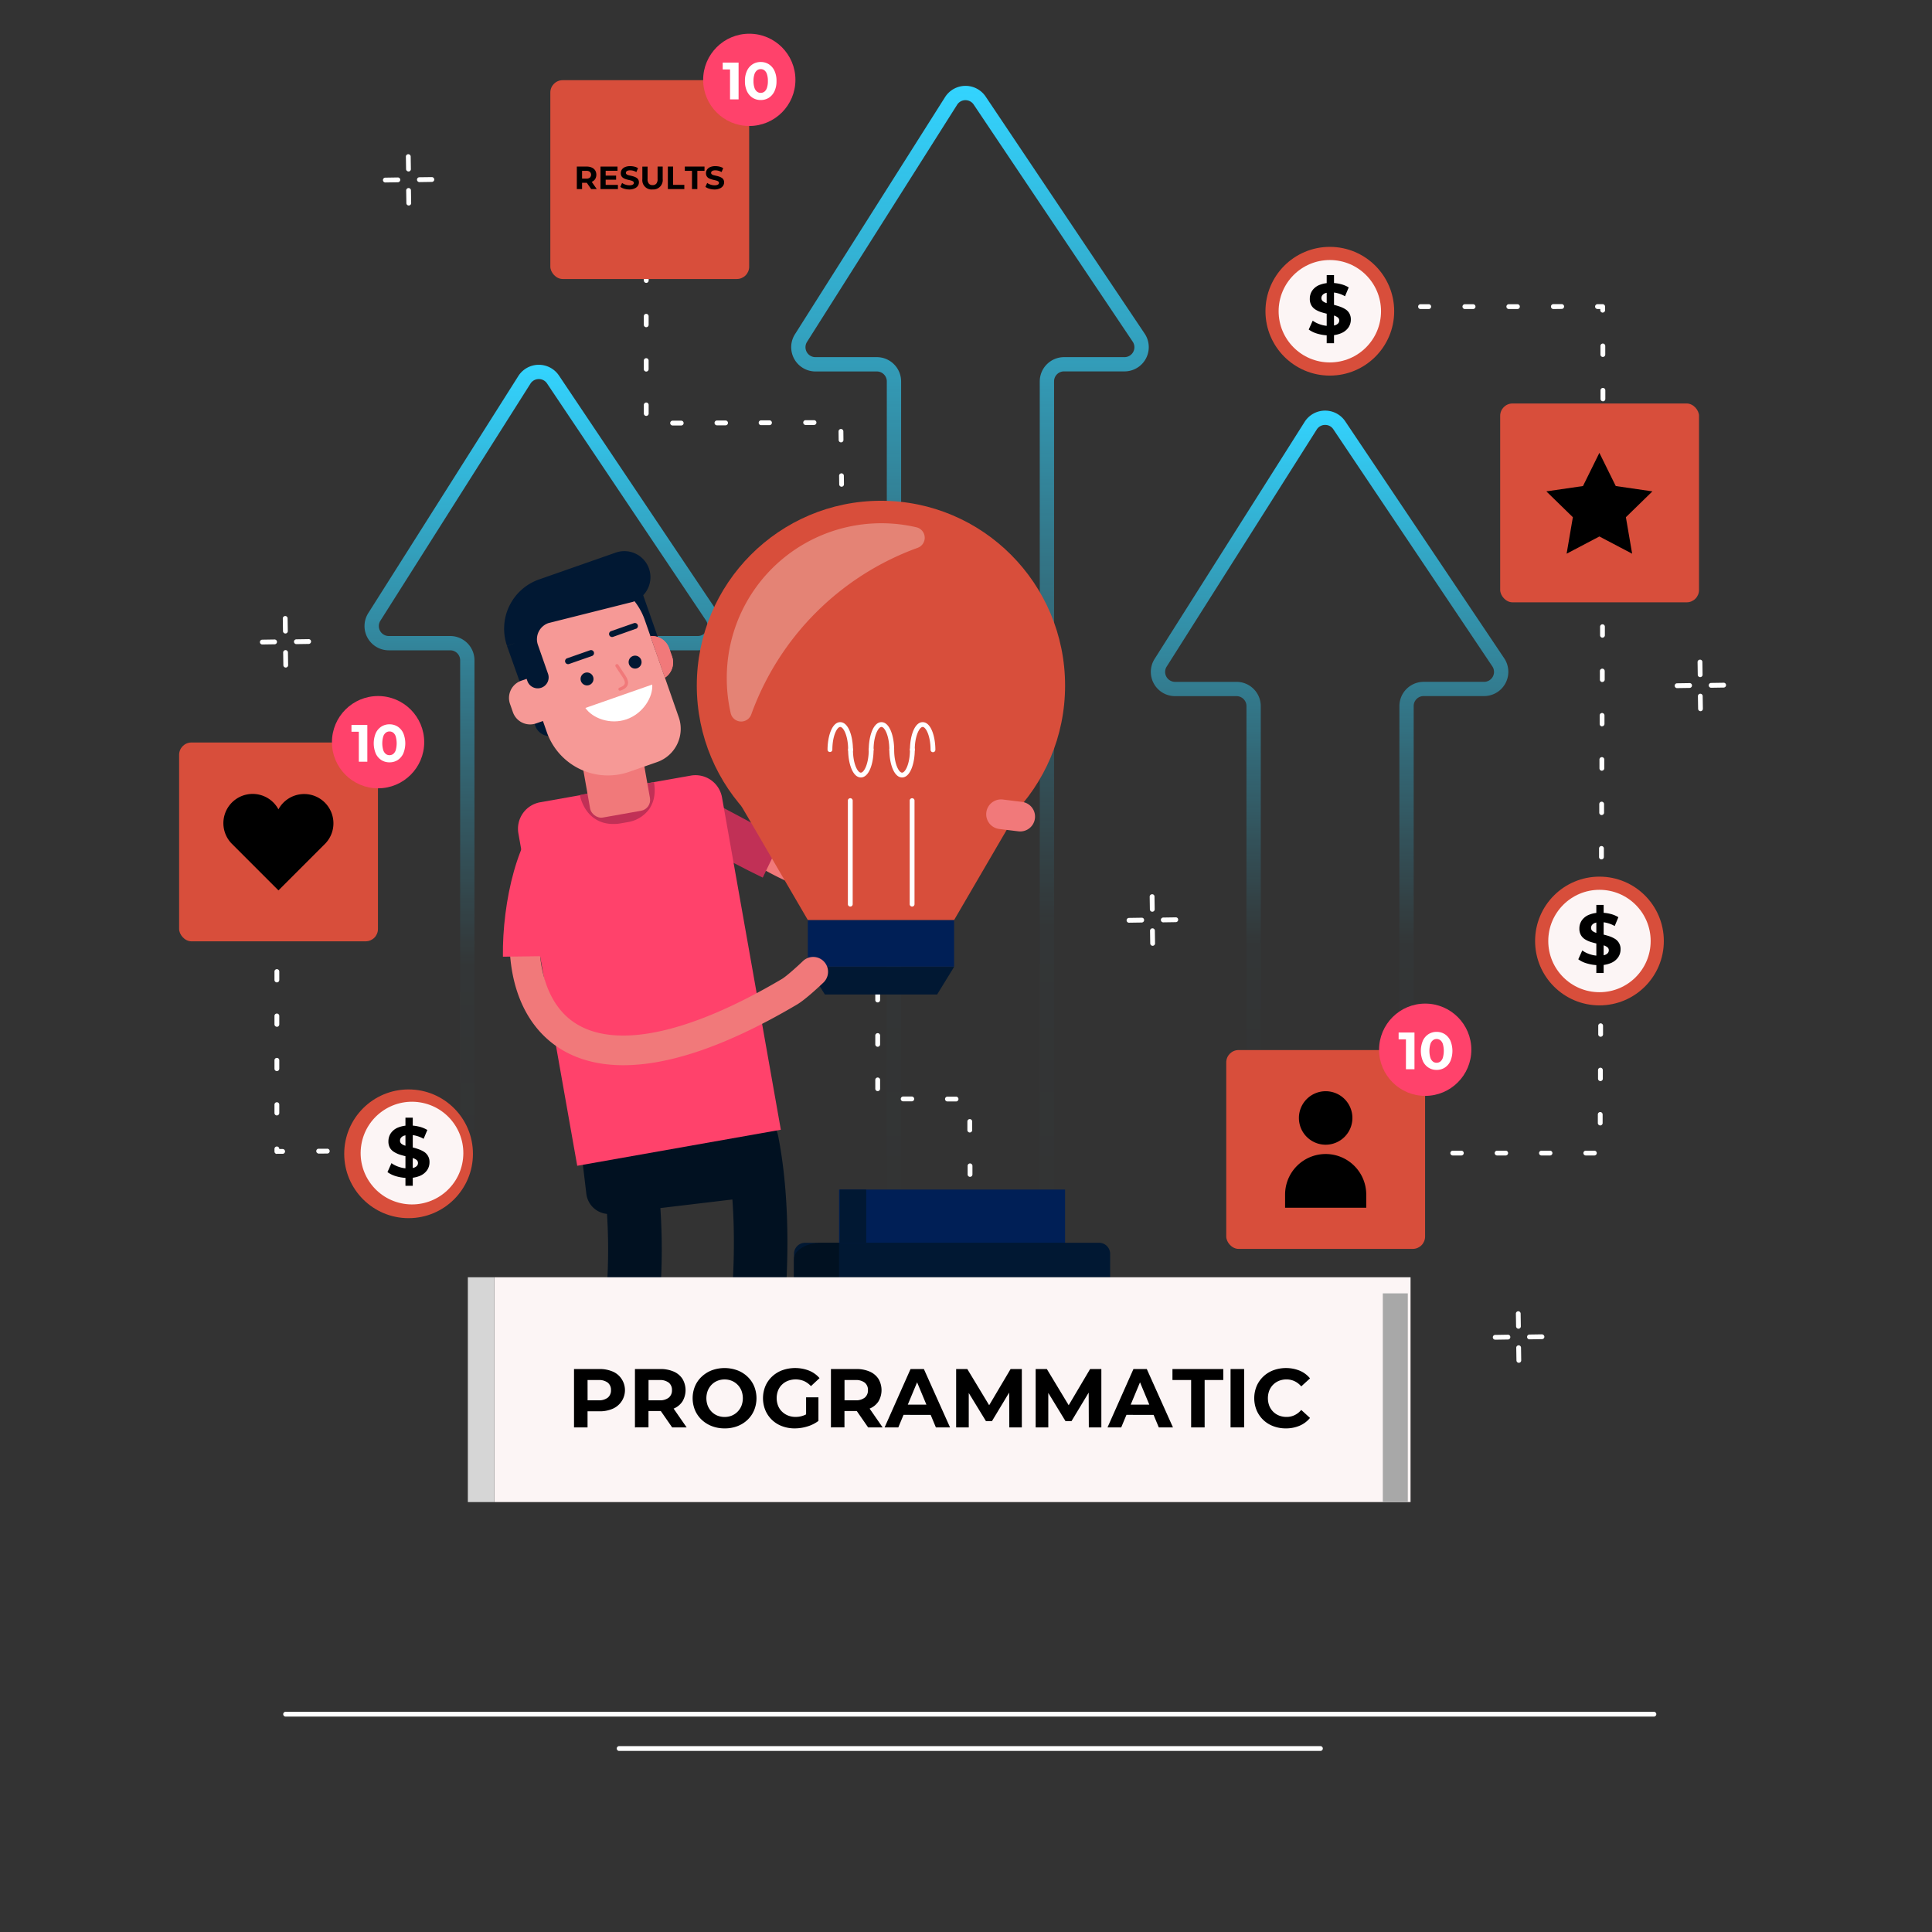 <?xml version="1.0" encoding="UTF-8" standalone="no"?><svg id="Layer_1" data-name="Layer 1" xmlns="http://www.w3.org/2000/svg" xmlns:xlink="http://www.w3.org/1999/xlink" viewBox="0 0 1080 1080"><rect x="0" y="0" width="1080" height="1080" fill="#333333" stroke="none"/><defs><style>.cls-1{fill:#fff;}.cls-2{fill:url(#Gradiente_sem_nome_11);}.cls-3{fill:url(#Gradiente_sem_nome_11-2);}.cls-4{fill:url(#Gradiente_sem_nome_11-3);}.cls-5{fill:#d84e3b;}.cls-6{fill:#fcf5f5;}.cls-7{fill:#ff426b;}.cls-8{fill:#f1797a;}.cls-9{fill:#c13056;}.cls-10{fill:#011121;}.cls-11{fill:#011833;}.cls-12{fill:#f69996;}.cls-13{fill:#001f56;}.cls-14{opacity:0.3;}.cls-15{fill:#d6d6d6;}.cls-16{fill:#a8a8a8;}</style><linearGradient id="Gradiente_sem_nome_11" x1="542.2" y1="48.03" x2="542.2" y2="699.71" gradientUnits="userSpaceOnUse"><stop offset="0" stop-color="#33d4ff"/><stop offset="0.07" stop-color="#33d4ff" stop-opacity="0.9"/><stop offset="0.39" stop-color="#33d4ff" stop-opacity="0.43"/><stop offset="0.62" stop-color="#33d4ff" stop-opacity="0.14"/><stop offset="0.72" stop-color="#33d4ff" stop-opacity="0.02"/><stop offset="1" stop-color="#33d4ff" stop-opacity="0"/></linearGradient><linearGradient id="Gradiente_sem_nome_11-2" x1="743.23" y1="229.53" x2="743.23" y2="643.38" xlink:href="#Gradiente_sem_nome_11"/><linearGradient id="Gradiente_sem_nome_11-3" x1="303.68" y1="203.92" x2="303.68" y2="669.37" xlink:href="#Gradiente_sem_nome_11"/></defs><path class="cls-1" d="M848.85,742.76a1.36,1.36,0,0,1-1.35-1.32l-.11-7.07a1.34,1.34,0,0,1,1.32-1.37h0a1.34,1.34,0,0,1,1.34,1.32l.11,7.08a1.33,1.33,0,0,1-1.32,1.36Z"/><path class="cls-1" d="M849.05,761.81a1.34,1.34,0,0,1-1.34-1.33l-.12-7.07a1.36,1.36,0,0,1,1.33-1.37h0a1.34,1.34,0,0,1,1.34,1.33l.11,7.07a1.34,1.34,0,0,1-1.32,1.37Z"/><path class="cls-1" d="M854.88,748.7a1.35,1.35,0,0,1,0-2.69l7.07-.11a1.43,1.43,0,0,1,1.37,1.32,1.34,1.34,0,0,1-1.33,1.37l-7.07.11Z"/><path class="cls-1" d="M835.84,748.9a1.34,1.34,0,0,1,0-2.68l7.08-.12a1.32,1.32,0,0,1,1.36,1.33,1.33,1.33,0,0,1-1.32,1.36l-7.07.11Z"/><path class="cls-1" d="M228.31,95.84A1.34,1.34,0,0,1,227,94.52l-.11-7.08a1.35,1.35,0,0,1,2.69,0l.11,7.07a1.34,1.34,0,0,1-1.33,1.37Z"/><path class="cls-1" d="M228.52,114.88a1.34,1.34,0,0,1-1.35-1.32l-.11-7.07a1.34,1.34,0,0,1,1.32-1.37h0a1.34,1.34,0,0,1,1.35,1.32l.11,7.08a1.34,1.34,0,0,1-1.32,1.36Z"/><path class="cls-1" d="M234.34,101.78a1.35,1.35,0,0,1,0-2.69L241.4,99a1.38,1.38,0,0,1,1.36,1.32,1.36,1.36,0,0,1-1.32,1.37l-7.08.11Z"/><path class="cls-1" d="M215.3,102a1.35,1.35,0,0,1,0-2.69l7.07-.11a1.32,1.32,0,0,1,1.37,1.32,1.35,1.35,0,0,1-1.33,1.37l-7.07.11Z"/><path class="cls-1" d="M159.54,354.13a1.34,1.34,0,0,1-1.34-1.33l-.11-7.07a1.34,1.34,0,0,1,1.32-1.36,1.31,1.31,0,0,1,1.36,1.32l.12,7.07a1.34,1.34,0,0,1-1.33,1.37Z"/><path class="cls-1" d="M159.75,373.17a1.34,1.34,0,0,1-1.35-1.32l-.11-7.08a1.34,1.34,0,0,1,1.32-1.36h0a1.34,1.34,0,0,1,1.35,1.32l.11,7.08a1.34,1.34,0,0,1-1.32,1.36Z"/><path class="cls-1" d="M165.57,360.07a1.35,1.35,0,0,1,0-2.69l7.08-.11h0a1.35,1.35,0,0,1,0,2.69l-7.08.11Z"/><path class="cls-1" d="M146.53,360.27a1.35,1.35,0,0,1,0-2.69l7.07-.11h0a1.35,1.35,0,0,1,0,2.69l-7.07.11Z"/><path class="cls-1" d="M950.41,378.52a1.35,1.35,0,0,1-1.35-1.33l-.11-7.07a1.34,1.34,0,0,1,1.32-1.36,1.27,1.27,0,0,1,1.37,1.32l.11,7.07a1.34,1.34,0,0,1-1.32,1.37Z"/><path class="cls-1" d="M950.61,397.56a1.36,1.36,0,0,1-1.35-1.32l-.11-7.07a1.34,1.34,0,0,1,1.32-1.37h0a1.34,1.34,0,0,1,1.34,1.32l.11,7.08a1.33,1.33,0,0,1-1.32,1.36Z"/><path class="cls-1" d="M956.43,384.46a1.35,1.35,0,0,1,0-2.69l7.08-.11a1.3,1.3,0,0,1,1.36,1.32,1.35,1.35,0,0,1-1.32,1.37l-7.07.11Z"/><path class="cls-1" d="M937.39,384.66a1.35,1.35,0,0,1,0-2.69l7.07-.11a1.29,1.29,0,0,1,1.37,1.32,1.35,1.35,0,0,1-1.32,1.37l-7.08.11Z"/><path class="cls-1" d="M644.14,509.66a1.34,1.34,0,0,1-1.35-1.32l-.11-7.08A1.34,1.34,0,0,1,644,499.9a1.26,1.26,0,0,1,1.37,1.32l.11,7.08a1.34,1.34,0,0,1-1.32,1.36Z"/><path class="cls-1" d="M644.34,528.71a1.36,1.36,0,0,1-1.35-1.33l-.11-7.07a1.36,1.36,0,0,1,1.32-1.37,1.33,1.33,0,0,1,1.37,1.33l.11,7.07a1.33,1.33,0,0,1-1.32,1.36Z"/><path class="cls-1" d="M650.17,515.6a1.35,1.35,0,0,1,0-2.69l7.07-.11a1.29,1.29,0,0,1,1.36,1.32,1.34,1.34,0,0,1-1.32,1.37l-7.07.11Z"/><path class="cls-1" d="M631.12,515.8a1.34,1.34,0,0,1,0-2.68l7.07-.11a1.27,1.27,0,0,1,1.37,1.32,1.34,1.34,0,0,1-1.32,1.36l-7.08.11Z"/><path class="cls-1" d="M542.39,682.65a1.34,1.34,0,0,1-1.34-1.34l0-4.8a1.36,1.36,0,0,1,1.34-1.35h0a1.35,1.35,0,0,1,1.34,1.34l0,4.8a1.36,1.36,0,0,1-1.34,1.35Zm-.14-24.79a1.34,1.34,0,0,1-1.34-1.34l0-4.79a1.35,1.35,0,0,1,1.34-1.36h0a1.36,1.36,0,0,1,1.35,1.34l0,4.8a1.35,1.35,0,0,1-1.34,1.35Zm-.14-24.79a1.34,1.34,0,0,1-1.34-1.34l0-4.79a1.35,1.35,0,0,1,1.34-1.36h0a1.36,1.36,0,0,1,1.35,1.34l0,4.8a1.35,1.35,0,0,1-1.34,1.35Zm-7.55-17.35h-4.81a1.35,1.35,0,1,1,0-2.69h4.8a1.35,1.35,0,0,1,0,2.69Zm-24.79-.07H505a1.35,1.35,0,1,1,0-2.69h4.8a1.35,1.35,0,0,1,0,2.69Zm-19.14-5.71a1.34,1.34,0,0,1-1.34-1.34v-4.8a1.35,1.35,0,1,1,2.69,0v4.8A1.34,1.34,0,0,1,490.63,609.94Zm0-24.79a1.34,1.34,0,0,1-1.34-1.34V579a1.35,1.35,0,1,1,2.69,0v4.8A1.34,1.34,0,0,1,490.63,585.15Zm0-24.79a1.34,1.34,0,0,1-1.34-1.34v-4.8a1.35,1.35,0,0,1,2.69,0V559A1.34,1.34,0,0,1,490.63,560.36Zm0-24.79a1.34,1.34,0,0,1-1.34-1.34v-4.8a1.35,1.35,0,0,1,2.69,0v4.8A1.34,1.34,0,0,1,490.63,535.57Z"/><path class="cls-1" d="M891.26,645.92h-4.79a1.34,1.34,0,1,1,0-2.68h4.79a1.34,1.34,0,1,1,0,2.68Zm-24.79,0h-4.79a1.34,1.34,0,1,1,0-2.68h4.79a1.34,1.34,0,1,1,0,2.68Zm-24.78,0h-4.8a1.34,1.34,0,1,1,0-2.68h4.8a1.34,1.34,0,0,1,0,2.68Zm-24.79,0h-4.8a1.34,1.34,0,1,1,0-2.68h4.8a1.34,1.34,0,0,1,0,2.68Zm-24.79,0h-4.8a1.34,1.34,0,1,1,0-2.68h4.8a1.34,1.34,0,0,1,0,2.68Zm-24.79,0h-4.8a1.34,1.34,0,0,1,0-2.68h4.8a1.34,1.34,0,0,1,0,2.68Zm-24.79,0h-4.8a1.34,1.34,0,1,1,0-2.68h4.8a1.34,1.34,0,0,1,0,2.68Zm-24.79,0h-4.8a1.34,1.34,0,0,1,0-2.68h4.8a1.34,1.34,0,0,1,0,2.68Zm176.8-16.79h0a1.36,1.36,0,0,1-1.34-1.35l0-4.8a1.34,1.34,0,0,1,1.34-1.34h0a1.36,1.36,0,0,1,1.34,1.35l0,4.8A1.34,1.34,0,0,1,894.54,629.13Zm.11-24.79h0a1.35,1.35,0,0,1-1.34-1.35l0-4.8a1.34,1.34,0,0,1,1.34-1.34h0a1.36,1.36,0,0,1,1.34,1.36l0,4.79A1.36,1.36,0,0,1,894.65,604.34Zm.12-24.79h0a1.35,1.35,0,0,1-1.34-1.35l0-4.8a1.36,1.36,0,0,1,1.35-1.34h0a1.34,1.34,0,0,1,1.33,1.36l0,4.79A1.34,1.34,0,0,1,894.77,579.55Zm.11-24.79h0a1.34,1.34,0,0,1-1.34-1.35l0-4.8a1.33,1.33,0,0,1,1.34-1.33h0a1.34,1.34,0,0,1,1.34,1.35l0,4.79A1.36,1.36,0,0,1,894.88,554.76ZM895,530h0a1.35,1.35,0,0,1-1.34-1.35l0-4.8a1.35,1.35,0,0,1,1.35-1.33h0a1.33,1.33,0,0,1,1.33,1.35l0,4.8A1.33,1.33,0,0,1,895,530Zm.11-24.79h0a1.33,1.33,0,0,1-1.33-1.35l0-4.79a1.34,1.34,0,0,1,1.34-1.34h0a1.35,1.35,0,0,1,1.34,1.35l0,4.8A1.33,1.33,0,0,1,895.11,505.18Zm.11-24.78h0a1.36,1.36,0,0,1-1.34-1.36l0-4.79a1.36,1.36,0,0,1,1.35-1.34h0a1.35,1.35,0,0,1,1.34,1.35l0,4.8A1.35,1.35,0,0,1,895.22,480.4Zm.12-24.79h0a1.36,1.36,0,0,1-1.34-1.35l0-4.8a1.34,1.34,0,0,1,1.34-1.34h0a1.35,1.35,0,0,1,1.34,1.35l0,4.8A1.34,1.34,0,0,1,895.34,455.61Zm.11-24.79h0a1.36,1.36,0,0,1-1.34-1.35l0-4.8a1.35,1.35,0,1,1,2.69,0l0,4.8A1.36,1.36,0,0,1,895.45,430.82Zm.12-24.79h0a1.36,1.36,0,0,1-1.34-1.35l0-4.8a1.34,1.34,0,0,1,1.34-1.34h0a1.36,1.36,0,0,1,1.34,1.35l0,4.8A1.34,1.34,0,0,1,895.57,406Zm.11-24.79h0a1.34,1.34,0,0,1-1.33-1.35l0-4.8a1.35,1.35,0,0,1,1.35-1.34h0a1.36,1.36,0,0,1,1.34,1.35l0,4.8A1.36,1.36,0,0,1,895.68,381.24Zm.12-24.79h0a1.36,1.36,0,0,1-1.34-1.35l0-4.8a1.34,1.34,0,0,1,1.34-1.34h0a1.34,1.34,0,0,1,1.33,1.35l0,4.8A1.34,1.34,0,0,1,895.8,356.45Zm.11-24.79h0a1.33,1.33,0,0,1-1.33-1.35l0-4.8a1.34,1.34,0,0,1,1.34-1.34h0a1.36,1.36,0,0,1,1.34,1.35l0,4.8A1.36,1.36,0,0,1,895.91,331.66Zm.12-24.79h0a1.35,1.35,0,0,1-1.34-1.35l0-4.8a1.36,1.36,0,0,1,1.35-1.34h0a1.36,1.36,0,0,1,1.34,1.35l0,4.8A1.34,1.34,0,0,1,896,306.87Z"/><path class="cls-1" d="M154.78,645.06a1.34,1.34,0,0,1-.95-.39,1.37,1.37,0,0,1-.4-1v-1.53a1.35,1.35,0,0,1,2.69,0v.17H158a1.34,1.34,0,1,1,0,2.68l-3.27,0Zm23.25-.23a1.35,1.35,0,0,1,0-2.69l4.8,0a1.35,1.35,0,1,1,0,2.69l-4.8.05Zm24.79-.25a1.35,1.35,0,0,1,0-2.69l4.8,0a1.37,1.37,0,0,1,1.36,1.33,1.34,1.34,0,0,1-1.34,1.36l-4.79.05Zm24.79-.24a1.35,1.35,0,0,1,0-2.69h.89a1.4,1.4,0,0,1,1.36,1.33,1.35,1.35,0,0,1-1.33,1.36h-.91Zm-72.83-20.81a1.34,1.34,0,0,1-1.35-1.34v-4.8a1.35,1.35,0,0,1,2.69,0v4.8A1.34,1.34,0,0,1,154.78,623.53Zm0-24.78a1.35,1.35,0,0,1-1.35-1.35v-4.8a1.35,1.35,0,0,1,2.69,0v4.8A1.35,1.35,0,0,1,154.78,598.75Zm0-24.79a1.35,1.35,0,0,1-1.35-1.35v-4.8a1.35,1.35,0,0,1,2.69,0v4.8A1.35,1.35,0,0,1,154.78,574Zm0-24.79a1.35,1.35,0,0,1-1.35-1.35V543a1.35,1.35,0,0,1,2.69,0v4.8A1.35,1.35,0,0,1,154.78,549.17Zm0-24.79a1.35,1.35,0,0,1-1.35-1.35v-4.8a1.35,1.35,0,0,1,2.69,0V523A1.35,1.35,0,0,1,154.78,524.38Zm0-24.79a1.34,1.34,0,0,1-1.35-1.35v-4.79a1.35,1.35,0,1,1,2.69,0v4.79A1.34,1.34,0,0,1,154.78,499.59Zm0-24.79a1.34,1.34,0,0,1-1.35-1.35v-4.79a1.35,1.35,0,1,1,2.69,0v4.79A1.34,1.34,0,0,1,154.78,474.8Z"/><path class="cls-1" d="M471.36,346.45a1.35,1.35,0,0,1-1.35-1.33l-.06-4.8a1.36,1.36,0,0,1,1.33-1.36h0a1.34,1.34,0,0,1,1.34,1.33l.06,4.79a1.35,1.35,0,0,1-1.33,1.37Zm-.3-24.79a1.35,1.35,0,0,1-1.35-1.33l-.06-4.8a1.36,1.36,0,0,1,1.33-1.36h0a1.34,1.34,0,0,1,1.34,1.33l.06,4.8a1.35,1.35,0,0,1-1.33,1.36Zm-.3-24.79a1.35,1.35,0,0,1-1.35-1.33l-.05-4.8a1.34,1.34,0,0,1,1.32-1.36h0a1.34,1.34,0,0,1,1.34,1.33l.06,4.8a1.34,1.34,0,0,1-1.33,1.36Zm-.3-24.79a1.33,1.33,0,0,1-1.34-1.33l-.06-4.79a1.33,1.33,0,0,1,1.32-1.36h0a1.33,1.33,0,0,1,1.34,1.32l.06,4.8a1.34,1.34,0,0,1-1.32,1.36Zm-.3-24.79a1.34,1.34,0,0,1-1.34-1.32l-.06-4.8a1.34,1.34,0,0,1,1.33-1.36h0a1.35,1.35,0,0,1,1.35,1.33l.05,4.79a1.33,1.33,0,0,1-1.32,1.36Zm-94.28-9.44a1.35,1.35,0,0,1,0-2.69l4.8,0h0a1.35,1.35,0,1,1,0,2.69l-4.8,0Zm24.79-.09a1.35,1.35,0,0,1,0-2.69l4.8,0h0a1.35,1.35,0,1,1,0,2.69l-4.8,0Zm24.79-.1a1.33,1.33,0,0,1-1.34-1.34,1.36,1.36,0,0,1,1.34-1.35h4.8a1.35,1.35,0,0,1,0,2.69h-4.81Zm24.79-.09a1.35,1.35,0,0,1,0-2.69h4.8a1.34,1.34,0,0,1,0,2.68l-4.79,0Zm-89-5.07a1.34,1.34,0,0,1-1.34-1.34v-4.8a1.36,1.36,0,0,1,1.34-1.35h0a1.35,1.35,0,0,1,1.35,1.35v4.79a1.34,1.34,0,0,1-1.35,1.35Zm0-24.79a1.34,1.34,0,0,1-1.35-1.34v-4.8a1.34,1.34,0,0,1,1.34-1.34h0a1.34,1.34,0,0,1,1.34,1.34v4.8a1.34,1.34,0,0,1-1.34,1.34Zm0-24.79a1.35,1.35,0,0,1-1.35-1.34v-4.8a1.33,1.33,0,0,1,1.34-1.34h0a1.36,1.36,0,0,1,1.35,1.34v4.8a1.34,1.34,0,0,1-1.34,1.34Zm0-24.79a1.34,1.34,0,0,1-1.34-1.34V152a1.34,1.34,0,0,1,1.34-1.34h0a1.35,1.35,0,0,1,1.35,1.34v4.8a1.33,1.33,0,0,1-1.34,1.34Zm0-24.79a1.34,1.34,0,0,1-1.34-1.34v-4.8a1.34,1.34,0,0,1,1.34-1.34h0a1.34,1.34,0,0,1,1.34,1.34V132a1.34,1.34,0,0,1-1.34,1.34Zm0-24.79a1.34,1.34,0,0,1-1.35-1.34v-4.8a1.35,1.35,0,0,1,1.35-1.34h0a1.34,1.34,0,0,1,1.34,1.34v4.8a1.34,1.34,0,0,1-1.34,1.34Z"/><path class="cls-1" d="M896.23,273.91a1.34,1.34,0,0,1-1.34-1.34l0-4.8a1.35,1.35,0,0,1,1.34-1.35h0a1.35,1.35,0,0,1,1.35,1.34v4.8a1.34,1.34,0,0,1-1.34,1.35Zm-.09-24.79a1.34,1.34,0,0,1-1.34-1.34l0-4.8a1.35,1.35,0,0,1,1.34-1.35h0a1.36,1.36,0,0,1,1.35,1.34l0,4.8a1.35,1.35,0,0,1-1.34,1.35Zm-.09-24.79A1.36,1.36,0,0,1,894.7,223v-4.8a1.36,1.36,0,0,1,1.34-1.35h0a1.35,1.35,0,0,1,1.35,1.34V223a1.34,1.34,0,0,1-1.34,1.35ZM896,199.54a1.34,1.34,0,0,1-1.34-1.34l0-4.8a1.34,1.34,0,0,1,1.34-1.35h0a1.36,1.36,0,0,1,1.35,1.34l0,4.8a1.35,1.35,0,0,1-1.34,1.35Zm-.09-24.79a1.36,1.36,0,0,1-1.35-1.34v-.68h-1.43a1.35,1.35,0,1,1,0-2.69h2.77a1.36,1.36,0,0,1,1.35,1.34v2a1.34,1.34,0,0,1-1.34,1.35Zm-146.72-2h-4.8a1.35,1.35,0,0,1,0-2.69h4.8a1.35,1.35,0,0,1,0,2.69Zm20,0a1.35,1.35,0,0,1,0-2.69h4.8a1.34,1.34,0,0,1,1.34,1.34,1.36,1.36,0,0,1-1.34,1.35Zm24.79,0a1.35,1.35,0,0,1,0-2.69h4.8a1.35,1.35,0,0,1,0,2.69Zm24.79,0a1.35,1.35,0,0,1,0-2.69h4.8a1.35,1.35,0,0,1,0,2.69Zm24.79,0a1.35,1.35,0,1,1,0-2.69h4.8a1.35,1.35,0,0,1,0,2.69Zm24.79,0a1.35,1.35,0,0,1-1.35-1.34A1.36,1.36,0,0,1,868.3,170h4.8a1.35,1.35,0,0,1,0,2.69Z"/><path class="cls-2" d="M589.23,699.71h-8V213.21a13.58,13.58,0,0,1,13.56-13.56h33.78a5.55,5.55,0,0,0,4.62-8.65L544.33,58.5A5.52,5.52,0,0,0,539.64,56,5.46,5.46,0,0,0,535,58.62l-83.87,132.5a5.56,5.56,0,0,0,4.7,8.53h34.34a13.58,13.58,0,0,1,13.56,13.56v486.5h-8V213.21a5.56,5.56,0,0,0-5.56-5.56H455.85a13.56,13.56,0,0,1-11.46-20.81l83.87-132.5A13.56,13.56,0,0,1,551,54l88.87,132.5a13.56,13.56,0,0,1-11.27,21.11H594.79a5.56,5.56,0,0,0-5.56,5.56Z"/><path class="cls-3" d="M790.26,643.38H696.78V394.71a5.56,5.56,0,0,0-5.56-5.56H656.88a13.55,13.55,0,0,1-11.45-20.81l83.86-132.5a13.51,13.51,0,0,1,11.28-6.3h.18a13.52,13.52,0,0,1,11.26,6L840.87,368a13.56,13.56,0,0,1-11.26,21.11H795.82a5.57,5.57,0,0,0-5.56,5.56Zm-85.48-8h77.49V394.71a13.58,13.58,0,0,1,13.55-13.56h33.79a5.55,5.55,0,0,0,4.61-8.65h0L745.36,240a5.38,5.38,0,0,0-4.69-2.46,5.47,5.47,0,0,0-4.62,2.59l-83.87,132.5a5.56,5.56,0,0,0,4.7,8.53h34.34a13.58,13.58,0,0,1,13.56,13.56Z"/><path class="cls-4" d="M350.71,669.37H257.23V369.09a5.57,5.57,0,0,0-5.56-5.56H217.33a13.55,13.55,0,0,1-11.46-20.8l83.87-132.51a13.57,13.57,0,0,1,22.72-.3l88.86,132.51a13.55,13.55,0,0,1-11.26,21.1H356.27a5.57,5.57,0,0,0-5.56,5.56Zm-85.48-8h77.49V369.09a13.57,13.57,0,0,1,13.55-13.55h33.79a5.56,5.56,0,0,0,4.61-8.66l-88.86-132.5a5.41,5.41,0,0,0-4.69-2.47,5.47,5.47,0,0,0-4.62,2.59L212.63,347a5.57,5.57,0,0,0,4.7,8.54h34.34a13.57,13.57,0,0,1,13.56,13.55Z"/><path class="cls-1" d="M924.65,959.59H159.78a1.35,1.35,0,1,1,0-2.69H924.65a1.35,1.35,0,0,1,0,2.69Z"/><path class="cls-1" d="M738.23,978.78h-392a1.35,1.35,0,1,1,0-2.69h392a1.35,1.35,0,0,1,0,2.69Z"/><circle class="cls-5" cx="894.11" cy="526.03" r="35.98"/><circle class="cls-6" cx="894.11" cy="526.03" r="28.62"/><path d="M893.86,539.54a23.23,23.23,0,0,1-6.54-.92,14.93,14.93,0,0,1-5.05-2.37l2.23-4.94a15.35,15.35,0,0,0,4.29,2.13,16.21,16.21,0,0,0,5.07.83,10,10,0,0,0,3.14-.41,3.89,3.89,0,0,0,1.76-1.07,2.35,2.35,0,0,0,.57-1.56,2.13,2.13,0,0,0-.89-1.8,7.47,7.47,0,0,0-2.37-1.1c-1-.28-2.06-.55-3.22-.81s-2.33-.56-3.51-.93a14,14,0,0,1-3.24-1.46,6.81,6.81,0,0,1-2.35-2.39,7.19,7.19,0,0,1-.87-3.7,8,8,0,0,1,1.3-4.44,8.84,8.84,0,0,1,4-3.2,16.17,16.17,0,0,1,6.66-1.19,22.07,22.07,0,0,1,5.29.64,15.78,15.78,0,0,1,4.55,1.87l-2.06,4.94a16.31,16.31,0,0,0-3.93-1.64,14.71,14.71,0,0,0-3.89-.55,9.18,9.18,0,0,0-3.12.43,3.62,3.62,0,0,0-1.72,1.15,2.62,2.62,0,0,0-.55,1.62,2.21,2.21,0,0,0,.89,1.83,6.65,6.65,0,0,0,2.35,1.07c1,.26,2,.51,3.24.77a36,36,0,0,1,3.53.95,15.81,15.81,0,0,1,3.2,1.44,6.59,6.59,0,0,1,3.28,6,7.73,7.73,0,0,1-1.32,4.38,9.17,9.17,0,0,1-4,3.2A16.14,16.14,0,0,1,893.86,539.54Zm-1.5,4.37V505.83h4.09v38.08Z"/><circle class="cls-5" cx="743.38" cy="173.98" r="35.98"/><circle class="cls-6" cx="743.38" cy="173.98" r="28.62"/><path d="M743.12,187.49a23.33,23.33,0,0,1-6.54-.92,15,15,0,0,1-5-2.37l2.23-4.94a15.35,15.35,0,0,0,4.29,2.13,16.15,16.15,0,0,0,5.06.83,10,10,0,0,0,3.14-.41,3.88,3.88,0,0,0,1.77-1.07,2.39,2.39,0,0,0,.56-1.56,2.1,2.1,0,0,0-.89-1.8,7.27,7.27,0,0,0-2.37-1.1c-1-.28-2.06-.55-3.22-.81s-2.33-.56-3.5-.93a13.63,13.63,0,0,1-3.24-1.46,6.72,6.72,0,0,1-2.35-2.39,7.19,7.19,0,0,1-.87-3.7,8.05,8.05,0,0,1,1.29-4.44,8.9,8.9,0,0,1,3.95-3.2,16.38,16.38,0,0,1,6.67-1.19,21.92,21.92,0,0,1,5.28.64,16,16,0,0,1,4.56,1.87l-2.07,4.94a16.41,16.41,0,0,0-3.92-1.64,14.77,14.77,0,0,0-3.89-.55,9.18,9.18,0,0,0-3.12.43,3.57,3.57,0,0,0-1.72,1.15,2.62,2.62,0,0,0-.55,1.62,2.21,2.21,0,0,0,.89,1.83,6.57,6.57,0,0,0,2.35,1.07c1,.26,2,.51,3.24.77a35.85,35.85,0,0,1,3.52,1,15.81,15.81,0,0,1,3.2,1.44A6.75,6.75,0,0,1,754.2,175a6.83,6.83,0,0,1,.92,3.66,7.73,7.73,0,0,1-1.32,4.38,9.23,9.23,0,0,1-4,3.2A16.16,16.16,0,0,1,743.12,187.49Zm-1.49,4.37V153.78h4.09v38.08Z"/><circle class="cls-5" cx="228.4" cy="644.98" r="35.98"/><circle class="cls-6" cx="228.4" cy="644.98" r="28.62" transform="matrix(0.16, -0.99, 0.99, 0.16, -444.77, 767.5)"/><path d="M228.14,658.49a23.64,23.64,0,0,1-6.54-.91,15.36,15.36,0,0,1-5-2.37l2.23-5a15.22,15.22,0,0,0,4.29,2.13,15.82,15.82,0,0,0,5.06.83,10,10,0,0,0,3.14-.4,3.88,3.88,0,0,0,1.77-1.08,2.35,2.35,0,0,0,.56-1.56,2.13,2.13,0,0,0-.89-1.8,7.27,7.27,0,0,0-2.37-1.09c-1-.29-2.06-.56-3.22-.81s-2.33-.57-3.5-.93a14.47,14.47,0,0,1-3.24-1.46A6.89,6.89,0,0,1,218,641.7a7.22,7.22,0,0,1-.87-3.71,8.05,8.05,0,0,1,1.29-4.44,9,9,0,0,1,3.95-3.2,16.38,16.38,0,0,1,6.67-1.19,21.93,21.93,0,0,1,5.28.65,15.68,15.68,0,0,1,4.56,1.86l-2.07,4.94a16.72,16.72,0,0,0-3.93-1.64,15,15,0,0,0-3.88-.54,9.47,9.47,0,0,0-3.12.42,3.59,3.59,0,0,0-1.73,1.16,2.63,2.63,0,0,0-.54,1.62,2.18,2.18,0,0,0,.89,1.82,6.41,6.41,0,0,0,2.35,1.07c1,.26,2.05.52,3.24.77s2.36.58,3.52,1a15.81,15.81,0,0,1,3.2,1.44,6.59,6.59,0,0,1,3.28,6,7.71,7.71,0,0,1-1.31,4.37,9.16,9.16,0,0,1-4,3.2A16.16,16.16,0,0,1,228.14,658.49Zm-1.49,4.37V624.78h4.09v38.08Z"/><rect class="cls-5" x="838.61" y="225.55" width="111.15" height="111.15" rx="6.9"/><polygon points="894.06 253.15 903.22 271.7 923.7 274.68 908.88 289.13 912.38 309.52 894.06 299.89 875.75 309.52 879.24 289.13 864.42 274.68 884.9 271.7 894.06 253.15"/><rect class="cls-5" x="685.48" y="586.99" width="111.15" height="111.15" rx="6.9"/><path d="M763.74,675.13v-7.34a22.69,22.69,0,0,0-22.68-22.69h0a22.69,22.69,0,0,0-22.69,22.69v7.34Z"/><path d="M756,625A14.95,14.95,0,1,1,741.06,610,14.94,14.94,0,0,1,756,625Z"/><circle class="cls-7" cx="796.7" cy="586.81" r="25.79"/><path class="cls-1" d="M785.93,597.73V578.94L788,581h-6.16v-3.82h8.86v20.55Z"/><path class="cls-1" d="M803.07,598.08a8.19,8.19,0,0,1-4.5-1.25,8.59,8.59,0,0,1-3.15-3.61,14.91,14.91,0,0,1,0-11.53,8.59,8.59,0,0,1,3.15-3.61,8.28,8.28,0,0,1,4.5-1.25,8.39,8.39,0,0,1,4.54,1.25,8.64,8.64,0,0,1,3.14,3.61,14.91,14.91,0,0,1,0,11.53,8.64,8.64,0,0,1-3.14,3.61A8.31,8.31,0,0,1,803.07,598.08Zm0-4a3.35,3.35,0,0,0,2.1-.69,4.48,4.48,0,0,0,1.41-2.16,14.3,14.3,0,0,0,0-7.57,4.48,4.48,0,0,0-1.41-2.16,3.35,3.35,0,0,0-2.1-.69,3.29,3.29,0,0,0-2.05.69,4.52,4.52,0,0,0-1.44,2.16,13.78,13.78,0,0,0,0,7.57A4.52,4.52,0,0,0,801,593.4,3.29,3.29,0,0,0,803.07,594.09Z"/><rect class="cls-5" x="100.13" y="415.06" width="111.15" height="111.15" rx="6.9"/><circle class="cls-7" cx="211.35" cy="414.88" r="25.79"/><path class="cls-1" d="M200.58,425.8V407l2.06,2.05h-6.17v-3.81h8.87V425.8Z"/><path class="cls-1" d="M217.72,426.15a8.27,8.27,0,0,1-4.5-1.24,8.63,8.63,0,0,1-3.14-3.61,14.93,14.93,0,0,1,0-11.54,8.63,8.63,0,0,1,3.14-3.61,8.28,8.28,0,0,1,4.5-1.25,8.37,8.37,0,0,1,4.54,1.25,8.7,8.7,0,0,1,3.14,3.61,14.93,14.93,0,0,1,0,11.54,8.7,8.7,0,0,1-3.14,3.61A8.36,8.36,0,0,1,217.72,426.15Zm0-4a3.35,3.35,0,0,0,2.1-.69,4.5,4.5,0,0,0,1.41-2.15,14.34,14.34,0,0,0,0-7.58,4.45,4.45,0,0,0-1.41-2.15,3.35,3.35,0,0,0-2.1-.69,3.29,3.29,0,0,0-2.05.69,4.48,4.48,0,0,0-1.44,2.15,13.82,13.82,0,0,0,0,7.58,4.53,4.53,0,0,0,1.44,2.15A3.29,3.29,0,0,0,217.72,422.16Z"/><path d="M186.39,460.22a16.36,16.36,0,0,0-30.74-7.79,16.36,16.36,0,1,0-26.28,19h0l26.29,26.3,26.3-26.3h0A16.3,16.3,0,0,0,186.39,460.22Z"/><rect class="cls-5" x="307.64" y="44.82" width="111.15" height="111.15" rx="6.9"/><circle class="cls-7" cx="418.86" cy="44.64" r="25.79"/><path class="cls-1" d="M408.09,55.56V36.77l2.06,2.06H404V35h8.87V55.56Z"/><path class="cls-1" d="M425.23,55.91a8.27,8.27,0,0,1-4.5-1.24,8.7,8.7,0,0,1-3.14-3.61,12.93,12.93,0,0,1-1.16-5.77,12.9,12.9,0,0,1,1.16-5.77,8.57,8.57,0,0,1,3.14-3.61,8.28,8.28,0,0,1,4.5-1.25,8.37,8.37,0,0,1,4.54,1.25,8.64,8.64,0,0,1,3.14,3.61,13,13,0,0,1,1.16,5.77,13.07,13.07,0,0,1-1.16,5.77,8.77,8.77,0,0,1-3.14,3.61A8.36,8.36,0,0,1,425.23,55.91Zm0-4a3.35,3.35,0,0,0,2.1-.69,4.48,4.48,0,0,0,1.41-2.16,11.69,11.69,0,0,0,.51-3.78,11.76,11.76,0,0,0-.51-3.79,4.48,4.48,0,0,0-1.41-2.16,3.35,3.35,0,0,0-2.1-.69,3.29,3.29,0,0,0-2.05.69,4.52,4.52,0,0,0-1.44,2.16,11.44,11.44,0,0,0-.53,3.79,11.37,11.37,0,0,0,.53,3.78,4.52,4.52,0,0,0,1.44,2.16A3.29,3.29,0,0,0,425.23,51.92Z"/><path d="M322.45,105.7V93.12h5.45a7,7,0,0,1,2.91.55,4.31,4.31,0,0,1,1.89,1.57,4.8,4.8,0,0,1,0,4.86,4.27,4.27,0,0,1-1.89,1.55,7.31,7.31,0,0,1-2.91.53h-3.85l1.33-1.26v4.78Zm2.93-4.46-1.33-1.38h3.69a3,3,0,0,0,2-.58,2.25,2.25,0,0,0,0-3.22,3.09,3.09,0,0,0-2-.57h-3.69l1.33-1.38Zm5.09,4.46-3.16-4.56h3.12l3.17,4.56Z"/><path d="M338.57,103.36h6.85v2.34h-9.74V93.12h9.51v2.34h-6.62Zm-.21-5.19h6.05v2.28h-6.05Z"/><path d="M351.89,105.92a10.26,10.26,0,0,1-2.9-.41,6.77,6.77,0,0,1-2.24-1.05l1-2.19a6.74,6.74,0,0,0,1.9.94,7,7,0,0,0,2.25.37,4.42,4.42,0,0,0,1.39-.18,1.74,1.74,0,0,0,.78-.48,1,1,0,0,0,.25-.69,1,1,0,0,0-.39-.8,3.2,3.2,0,0,0-1.05-.48c-.44-.13-.92-.25-1.43-.36s-1-.25-1.56-.42a6,6,0,0,1-1.43-.64,3.13,3.13,0,0,1-1.05-1.06,3.3,3.3,0,0,1-.38-1.65,3.59,3.59,0,0,1,.57-2,4,4,0,0,1,1.76-1.41,7.08,7.08,0,0,1,2.95-.53,9.87,9.87,0,0,1,2.35.28,7,7,0,0,1,2,.83l-.92,2.19a7.75,7.75,0,0,0-1.74-.73,6.73,6.73,0,0,0-1.73-.24,4.06,4.06,0,0,0-1.38.19,1.64,1.64,0,0,0-.76.51,1.15,1.15,0,0,0-.25.72,1,1,0,0,0,.4.81,3,3,0,0,0,1,.48l1.44.34a13.79,13.79,0,0,1,1.56.42,6.81,6.81,0,0,1,1.42.64,3,3,0,0,1,1.05,1,3.06,3.06,0,0,1,.41,1.63,3.46,3.46,0,0,1-.59,1.94,4.13,4.13,0,0,1-1.77,1.42A7.15,7.15,0,0,1,351.89,105.92Z"/><path d="M364.77,105.92a5.22,5.22,0,0,1-5.69-5.77v-7H362v6.95a3.73,3.73,0,0,0,.74,2.58,2.63,2.63,0,0,0,2.05.8,2.66,2.66,0,0,0,2.07-.8,3.73,3.73,0,0,0,.73-2.58V93.12h2.86v7a5.23,5.23,0,0,1-5.68,5.77Z"/><path d="M373.34,105.7V93.12h2.93v10.21h6.27v2.37Z"/><path d="M386.82,105.7V95.49h-4V93.12h11v2.37h-4V105.7Z"/><path d="M399.47,105.92a10.32,10.32,0,0,1-2.9-.41,6.77,6.77,0,0,1-2.24-1.05l1-2.19a6.88,6.88,0,0,0,1.9.94,7,7,0,0,0,2.25.37,4.42,4.42,0,0,0,1.39-.18,1.63,1.63,0,0,0,.78-.48,1,1,0,0,0,.26-.69,1,1,0,0,0-.4-.8,3,3,0,0,0-1.05-.48c-.44-.13-.91-.25-1.43-.36s-1-.25-1.55-.42a6.06,6.06,0,0,1-1.44-.64,3,3,0,0,1-1-1.06,3.2,3.2,0,0,1-.39-1.65,3.59,3.59,0,0,1,.57-2,4,4,0,0,1,1.76-1.41,7.08,7.08,0,0,1,2.95-.53,9.81,9.81,0,0,1,2.35.28,7,7,0,0,1,2,.83l-.92,2.19a7.75,7.75,0,0,0-1.74-.73,6.67,6.67,0,0,0-1.73-.24,4.06,4.06,0,0,0-1.38.19,1.64,1.64,0,0,0-.76.51,1.2,1.2,0,0,0-.24.72,1,1,0,0,0,.39.81,3,3,0,0,0,1,.48l1.44.34a13.79,13.79,0,0,1,1.56.42,6.81,6.81,0,0,1,1.42.64,3,3,0,0,1,1.05,1,3.06,3.06,0,0,1,.41,1.63,3.46,3.46,0,0,1-.59,1.94,4.08,4.08,0,0,1-1.77,1.42A7.12,7.12,0,0,1,399.47,105.92Z"/><path class="cls-8" d="M465.94,499.28c-18.17,0-38.6-12.58-57.46-24.19-8.83-5.44-18-11.06-26.93-15.64a8.29,8.29,0,1,1,7.53-14.77c9.57,4.88,19,10.68,28.09,16.29,34.63,21.32,52.28,29.5,64.47,12.51a8.29,8.29,0,1,1,13.47,9.67C486.72,494.84,476.73,499.28,465.94,499.28Z"/><path class="cls-9" d="M426.38,490.59c-10.77-5.18-21.17-10.78-33.2-17.25-7.19-3.87-15.07-8.1-24.14-12.86l11.36-21.69c9.16,4.8,17.12,9.08,24.37,13,11.78,6.33,22,11.8,32.23,16.75Z"/><path class="cls-10" d="M325.9,623H435.06a0,0,0,0,1,0,0v37.93a12.85,12.85,0,0,1-12.85,12.85H338.76a12.85,12.85,0,0,1-12.85-12.85V623A0,0,0,0,1,325.9,623Z" transform="translate(-74.11 49.62) rotate(-6.8)"/><path class="cls-10" d="M339,814.82a15,15,0,0,1-14.26-19.62,315.08,315.08,0,0,0,12.64-136.82,15,15,0,0,1,29.74-3.86,345.07,345.07,0,0,1-13.86,149.92A15,15,0,0,1,339,814.82Z"/><path class="cls-10" d="M413,810a15,15,0,0,1-14.55-18.66c12.56-49.86,15.36-109,7.11-150.55A15,15,0,0,1,435,635c9,45.61,6.11,109.87-7.45,163.71A15,15,0,0,1,413,810Z"/><path class="cls-7" d="M319.09,439.48h85.45a15.05,15.05,0,0,1,15.05,15.05V643.19a0,0,0,0,1,0,0H304a0,0,0,0,1,0,0V454.53A15.05,15.05,0,0,1,319.09,439.48Z" transform="translate(-88.8 71.34) rotate(-10.04)"/><path class="cls-9" d="M342.75,460.61c-8.75,0-15.4-5.18-18.19-14.43-.13-.41-.41-1.75-.41-1.75l5.89-1.18s.17.88.26,1.2c3.15,10.44,11.18,10.66,15.68,9.86l3.58-.63a12.68,12.68,0,0,0,8.29-4.69c2-2.71,2.6-6.32,1.81-10.75l5.91-1c1.06,6,.07,11.31-2.88,15.33a18.57,18.57,0,0,1-12.09,7.06l-3.58.63A24.57,24.57,0,0,1,342.75,460.61Z"/><rect class="cls-8" x="326.37" y="406.27" width="33.96" height="49.26" rx="6.11" transform="translate(-69.83 66.42) rotate(-10.04)"/><rect class="cls-11" x="345.68" y="328.32" width="18.39" height="37.98" transform="translate(-94.83 136.78) rotate(-19.3)"/><path class="cls-11" d="M320,407.5s0,0,0,0l-18.59-53.12-18,6.73s10.13,28.35,15.35,43.32l.42,1.21A8.57,8.57,0,0,0,310.16,411Z"/><path class="cls-12" d="M314.27,324.32h0a36.19,36.19,0,0,0-22.07,46.17l3,8.7-3.84,1.34a10.2,10.2,0,0,0-6.25,13l1.61,4.59a10.19,10.19,0,0,0,13,6.26l3.79-1.33,2.16,6.2a36.18,36.18,0,0,0,46.1,22.19L367.34,426a19.7,19.7,0,0,0,12.08-25.09l-19-54.39A36.19,36.19,0,0,0,314.27,324.32Z"/><path class="cls-8" d="M363.63,355.6l8.12,23.2A10.18,10.18,0,0,0,375.68,367l-1.61-4.59A10.17,10.17,0,0,0,363.63,355.6Z"/><path class="cls-11" d="M351.62,371.32a3.61,3.61,0,1,0,2.21-4.6A3.6,3.6,0,0,0,351.62,371.32Z"/><path class="cls-11" d="M324.75,380.73a3.61,3.61,0,1,0,2.22-4.6A3.61,3.61,0,0,0,324.75,380.73Z"/><path class="cls-11" d="M318.24,371.13a1.69,1.69,0,1,1-1.12-3.18l12.76-4.47a1.69,1.69,0,0,1,1.11,3.19"/><path class="cls-11" d="M355.47,351.48,342.72,356a1.69,1.69,0,1,1-1.12-3.19l12.76-4.46a1.68,1.68,0,1,1,1.11,3.18Z"/><path class="cls-1" d="M327.25,395.75c3.86,5.67,13.79,9.58,23.07,6.32s14.81-12.56,14.28-19.4Z"/><path class="cls-8" d="M346.6,386.12a.9.9,0,0,1-.3-1.75c1.64-.57,2.62-1.28,2.9-2.12s-.08-2-1.12-3.63l-3.95-6a.9.9,0,1,1,1.5-1l3.95,6c.87,1.33,1.95,3.31,1.32,5.19-.48,1.4-1.79,2.46-4,3.23A.79.79,0,0,1,346.6,386.12Z"/><path class="cls-8" d="M363.63,355.6l8.12,23.2A10.18,10.18,0,0,0,375.68,367l-1.61-4.59A10.17,10.17,0,0,0,363.63,355.6Z"/><path class="cls-11" d="M344.18,308.91l-42.83,15a29.17,29.17,0,0,0-17.9,37.19h0l4-1.41,7.36,21a6.12,6.12,0,0,0,7.79,3.75h0a6.11,6.11,0,0,0,3.75-7.79l-5.66-16.17a9.55,9.55,0,0,1,5.85-12.16l47.25-11.88a14.6,14.6,0,0,0,9-18.6h0A14.6,14.6,0,0,0,344.18,308.91Z"/><rect class="cls-13" x="451.58" y="514.29" width="81.77" height="26.08"/><polygon class="cls-11" points="523.86 555.92 461.09 555.92 451.58 540.46 533.36 540.46 523.86 555.92"/><ellipse class="cls-5" cx="492.45" cy="383.25" rx="102.94" ry="103.32"/><polygon class="cls-5" points="587.2 421.98 397.74 421.98 451.58 514.29 533.36 514.29 587.2 421.98"/><path class="cls-1" d="M475.32,506.78a1.35,1.35,0,0,1-1.35-1.34v-58a1.35,1.35,0,0,1,2.69,0v58A1.34,1.34,0,0,1,475.32,506.78Z"/><path class="cls-1" d="M509.87,506.78a1.34,1.34,0,0,1-1.34-1.34v-58a1.35,1.35,0,0,1,2.69,0v58A1.35,1.35,0,0,1,509.87,506.78Z"/><path class="cls-1" d="M475.46,420.49a1.34,1.34,0,0,1-1.34-1.34c0-7.79-2.62-12.77-4.42-12.77s-4.41,5-4.41,12.77a1.35,1.35,0,0,1-2.69,0c0-7.49,2.49-15.46,7.1-15.46s7.11,8,7.11,15.46A1.34,1.34,0,0,1,475.46,420.49Z"/><path class="cls-1" d="M481.22,434.6c-4.61,0-7.1-8-7.1-15.45a1.35,1.35,0,1,1,2.69,0c0,7.79,2.61,12.76,4.41,12.76s4.42-5,4.42-12.76a1.35,1.35,0,1,1,2.69,0C488.33,426.64,485.84,434.6,481.22,434.6Z"/><path class="cls-1" d="M498.5,420.49a1.34,1.34,0,0,1-1.35-1.34c0-7.79-2.61-12.77-4.41-12.77s-4.41,5-4.41,12.77a1.35,1.35,0,0,1-2.69,0c0-7.49,2.49-15.46,7.1-15.46s7.1,8,7.1,15.46A1.34,1.34,0,0,1,498.5,420.49Z"/><path class="cls-1" d="M504.26,434.6c-4.62,0-7.11-8-7.11-15.45a1.35,1.35,0,1,1,2.69,0c0,7.79,2.62,12.76,4.42,12.76s4.41-5,4.41-12.76a1.35,1.35,0,1,1,2.69,0C511.36,426.64,508.87,434.6,504.26,434.6Z"/><path class="cls-1" d="M521.53,420.49a1.34,1.34,0,0,1-1.34-1.34c0-7.79-2.62-12.77-4.41-12.77s-4.42,5-4.42,12.77a1.35,1.35,0,0,1-2.69,0c0-7.49,2.49-15.46,7.11-15.46s7.1,8,7.1,15.46A1.34,1.34,0,0,1,521.53,420.49Z"/><g class="cls-14"><path class="cls-1" d="M512.91,306.26a6,6,0,0,0-.64-11.51,86.39,86.39,0,0,0-106,84.43,87.08,87.08,0,0,0,2.17,19.38,6,6,0,0,0,11.54.75A155.08,155.08,0,0,1,512.91,306.26Z"/></g><path class="cls-8" d="M570.3,464.78a8.72,8.72,0,0,1-1-.06l-10.71-1.32a8.29,8.29,0,0,1,2-16.46l10.71,1.32a8.29,8.29,0,0,1-1,16.52Z"/><path class="cls-8" d="M348.49,595.46c-17.19,0-29.41-4.88-38-11-22.52-16.1-30.76-48-22.61-87.41a8.29,8.29,0,0,1,16.24,3.35c-6.66,32.26-.67,58.64,16,70.57,22.4,16,64,7.59,117-23.73,2.33-1.38,8.38-6.77,11.73-10a8.29,8.29,0,1,1,11.47,12c-1.62,1.55-9.94,9.44-14.77,12.29C402.55,586.94,371.18,595.46,348.49,595.46Z"/><path class="cls-7" d="M281.13,534.8c-.42-30.47,8.36-69.6,25.45-82.14l14.66,20c-6.45,4.73-15.73,32.77-15.33,61.81Z"/><rect class="cls-13" x="469.04" y="664.97" width="126.35" height="39.75"/><path class="cls-11" d="M450.06,694.72H614.37a6.21,6.21,0,0,1,6.21,6.21V714a0,0,0,0,1,0,0H443.85a0,0,0,0,1,0,0V700.93A6.21,6.21,0,0,1,450.06,694.72Z"/><path class="cls-10" d="M469,694.72h-9.73c-8.53,0-15.46,4.12-15.46,9.21V714H469Z"/><rect class="cls-6" x="276.33" y="714" width="512.18" height="125.67"/><rect class="cls-15" x="261.53" y="714" width="14.79" height="125.67"/><rect class="cls-11" x="469.44" y="664.97" width="14.79" height="29.75"/><path d="M320.88,797.92V765.3H335a18.33,18.33,0,0,1,7.55,1.42,11.09,11.09,0,0,1,4.89,4.08,11.32,11.32,0,0,1-4.89,16.68,18,18,0,0,1-7.55,1.45H325l3.44-3.41v12.4Zm7.59-11.56L325,782.78h9.55a7.89,7.89,0,0,0,5.22-1.5,5.17,5.17,0,0,0,1.77-4.19,5.12,5.12,0,0,0-1.77-4.17,8,8,0,0,0-5.22-1.47H325l3.44-3.59Z"/><path d="M354.94,797.92V765.3h14.12a18.3,18.3,0,0,1,7.55,1.42,11.09,11.09,0,0,1,4.89,4.08,12.34,12.34,0,0,1,0,12.6,10.76,10.76,0,0,1-4.89,4,18.82,18.82,0,0,1-7.55,1.38h-10l3.45-3.27v12.4Zm7.6-11.56-3.45-3.58h9.55a7.89,7.89,0,0,0,5.22-1.5,5.17,5.17,0,0,0,1.77-4.19,5.12,5.12,0,0,0-1.77-4.17,8,8,0,0,0-5.22-1.47h-9.55l3.45-3.59Zm13.19,11.56-8.21-11.84h8.11l8.2,11.84Z"/><path d="M405.08,798.48a19.64,19.64,0,0,1-7.13-1.26,17.26,17.26,0,0,1-5.68-3.54,15.84,15.84,0,0,1-3.75-5.36,17.64,17.64,0,0,1,0-13.44,15.86,15.86,0,0,1,3.75-5.34,17.27,17.27,0,0,1,5.66-3.54,20.82,20.82,0,0,1,14.21,0,16.87,16.87,0,0,1,5.66,3.51,15.94,15.94,0,0,1,3.75,5.36,17.77,17.77,0,0,1,0,13.49,15.86,15.86,0,0,1-3.75,5.39,16.87,16.87,0,0,1-5.66,3.51A19.51,19.51,0,0,1,405.08,798.48Zm0-6.39a10.41,10.41,0,0,0,4-.76,10,10,0,0,0,5.4-5.5,11.95,11.95,0,0,0,0-8.44,10,10,0,0,0-5.4-5.5,10.41,10.41,0,0,0-4-.76,10.56,10.56,0,0,0-4.06.76,9.77,9.77,0,0,0-3.24,2.19,10.36,10.36,0,0,0-2.14,3.31,11.95,11.95,0,0,0,0,8.44,10.36,10.36,0,0,0,2.14,3.31,9.77,9.77,0,0,0,3.24,2.19A10.56,10.56,0,0,0,405,792.09Z"/><path d="M444.32,798.48a19.81,19.81,0,0,1-7.13-1.24,16.16,16.16,0,0,1-9.34-8.87,17.84,17.84,0,0,1,0-13.52,15.94,15.94,0,0,1,3.75-5.36,16.86,16.86,0,0,1,5.68-3.51,21.56,21.56,0,0,1,15,.21,15.38,15.38,0,0,1,5.85,4.19l-4.8,4.47A12.2,12.2,0,0,0,449.4,772a12.37,12.37,0,0,0-8.9-.14,10.07,10.07,0,0,0-3.38,2.17,9.57,9.57,0,0,0-2.19,3.31,11.87,11.87,0,0,0,0,8.41,9.47,9.47,0,0,0,2.19,3.33,10.19,10.19,0,0,0,3.35,2.19,11.12,11.12,0,0,0,4.27.79,12.52,12.52,0,0,0,8.48-3.21l4.29,5.45a19.4,19.4,0,0,1-6.2,3.1A24.19,24.19,0,0,1,444.32,798.48Zm6.29-5.13V781.1h6.9v13.23Z"/><path d="M464.5,797.92V765.3h14.11a18.3,18.3,0,0,1,7.55,1.42,11.06,11.06,0,0,1,4.9,4.08,12.4,12.4,0,0,1,0,12.6,10.74,10.74,0,0,1-4.9,4,18.82,18.82,0,0,1-7.55,1.38h-10l3.45-3.27v12.4Zm7.59-11.56-3.45-3.58h9.56a7.88,7.88,0,0,0,5.21-1.5,5.18,5.18,0,0,0,1.78-4.19,5.12,5.12,0,0,0-1.78-4.17,8,8,0,0,0-5.21-1.47h-9.56l3.45-3.59Zm13.19,11.56-8.2-11.84h8.11l8.2,11.84Z"/><path d="M494.5,797.92,509,765.3h7.45l14.63,32.62h-7.92l-12-28.8h3l-12,28.8Zm7.32-7,1.91-5.73H520.6l2,5.73Z"/><path d="M534.49,797.92V765.3h6.24l13.89,23h-3.31l13.61-23h6.29v32.62h-7l-.09-21.76h1.39l-11,18.26h-3.36L540,776.16h1.54v21.76Z"/><path d="M578.94,797.92V765.3h6.25l13.88,23h-3.31l13.61-23h6.29v32.62h-7l-.09-21.76h1.4l-11,18.26h-3.35l-11.14-18.26H586v21.76Z"/><path d="M619.11,797.92,633.6,765.3h7.46l14.63,32.62h-7.92l-12-28.8h3l-12,28.8Zm7.31-7,1.92-5.73H645.2l2,5.73Z"/><path d="M665.85,797.92V771.45H655.41V765.3h28.42v6.15H673.4v26.47Z"/><path d="M687.89,797.92V765.3h7.59v32.62Z"/><path d="M718.78,798.48a19.39,19.39,0,0,1-7-1.24,16.2,16.2,0,0,1-9.32-8.87,17.84,17.84,0,0,1,0-13.52,16.32,16.32,0,0,1,3.73-5.36,16.69,16.69,0,0,1,5.64-3.51,20.65,20.65,0,0,1,14.7.23,14.91,14.91,0,0,1,5.78,4.31L727.4,775a11.16,11.16,0,0,0-3.7-2.89,10.42,10.42,0,0,0-4.5-1,11.16,11.16,0,0,0-4.19.76,9.86,9.86,0,0,0-3.31,2.17,10,10,0,0,0-2.17,3.31,12.06,12.06,0,0,0,0,8.48,10,10,0,0,0,2.17,3.31,9.86,9.86,0,0,0,3.31,2.17,11.16,11.16,0,0,0,4.19.76,10.16,10.16,0,0,0,4.5-1,11.1,11.1,0,0,0,3.7-2.91l4.9,4.47a15.18,15.18,0,0,1-5.78,4.34A19.39,19.39,0,0,1,718.78,798.48Z"/><rect class="cls-16" x="773" y="723" width="13.97" height="116.67"/></svg>